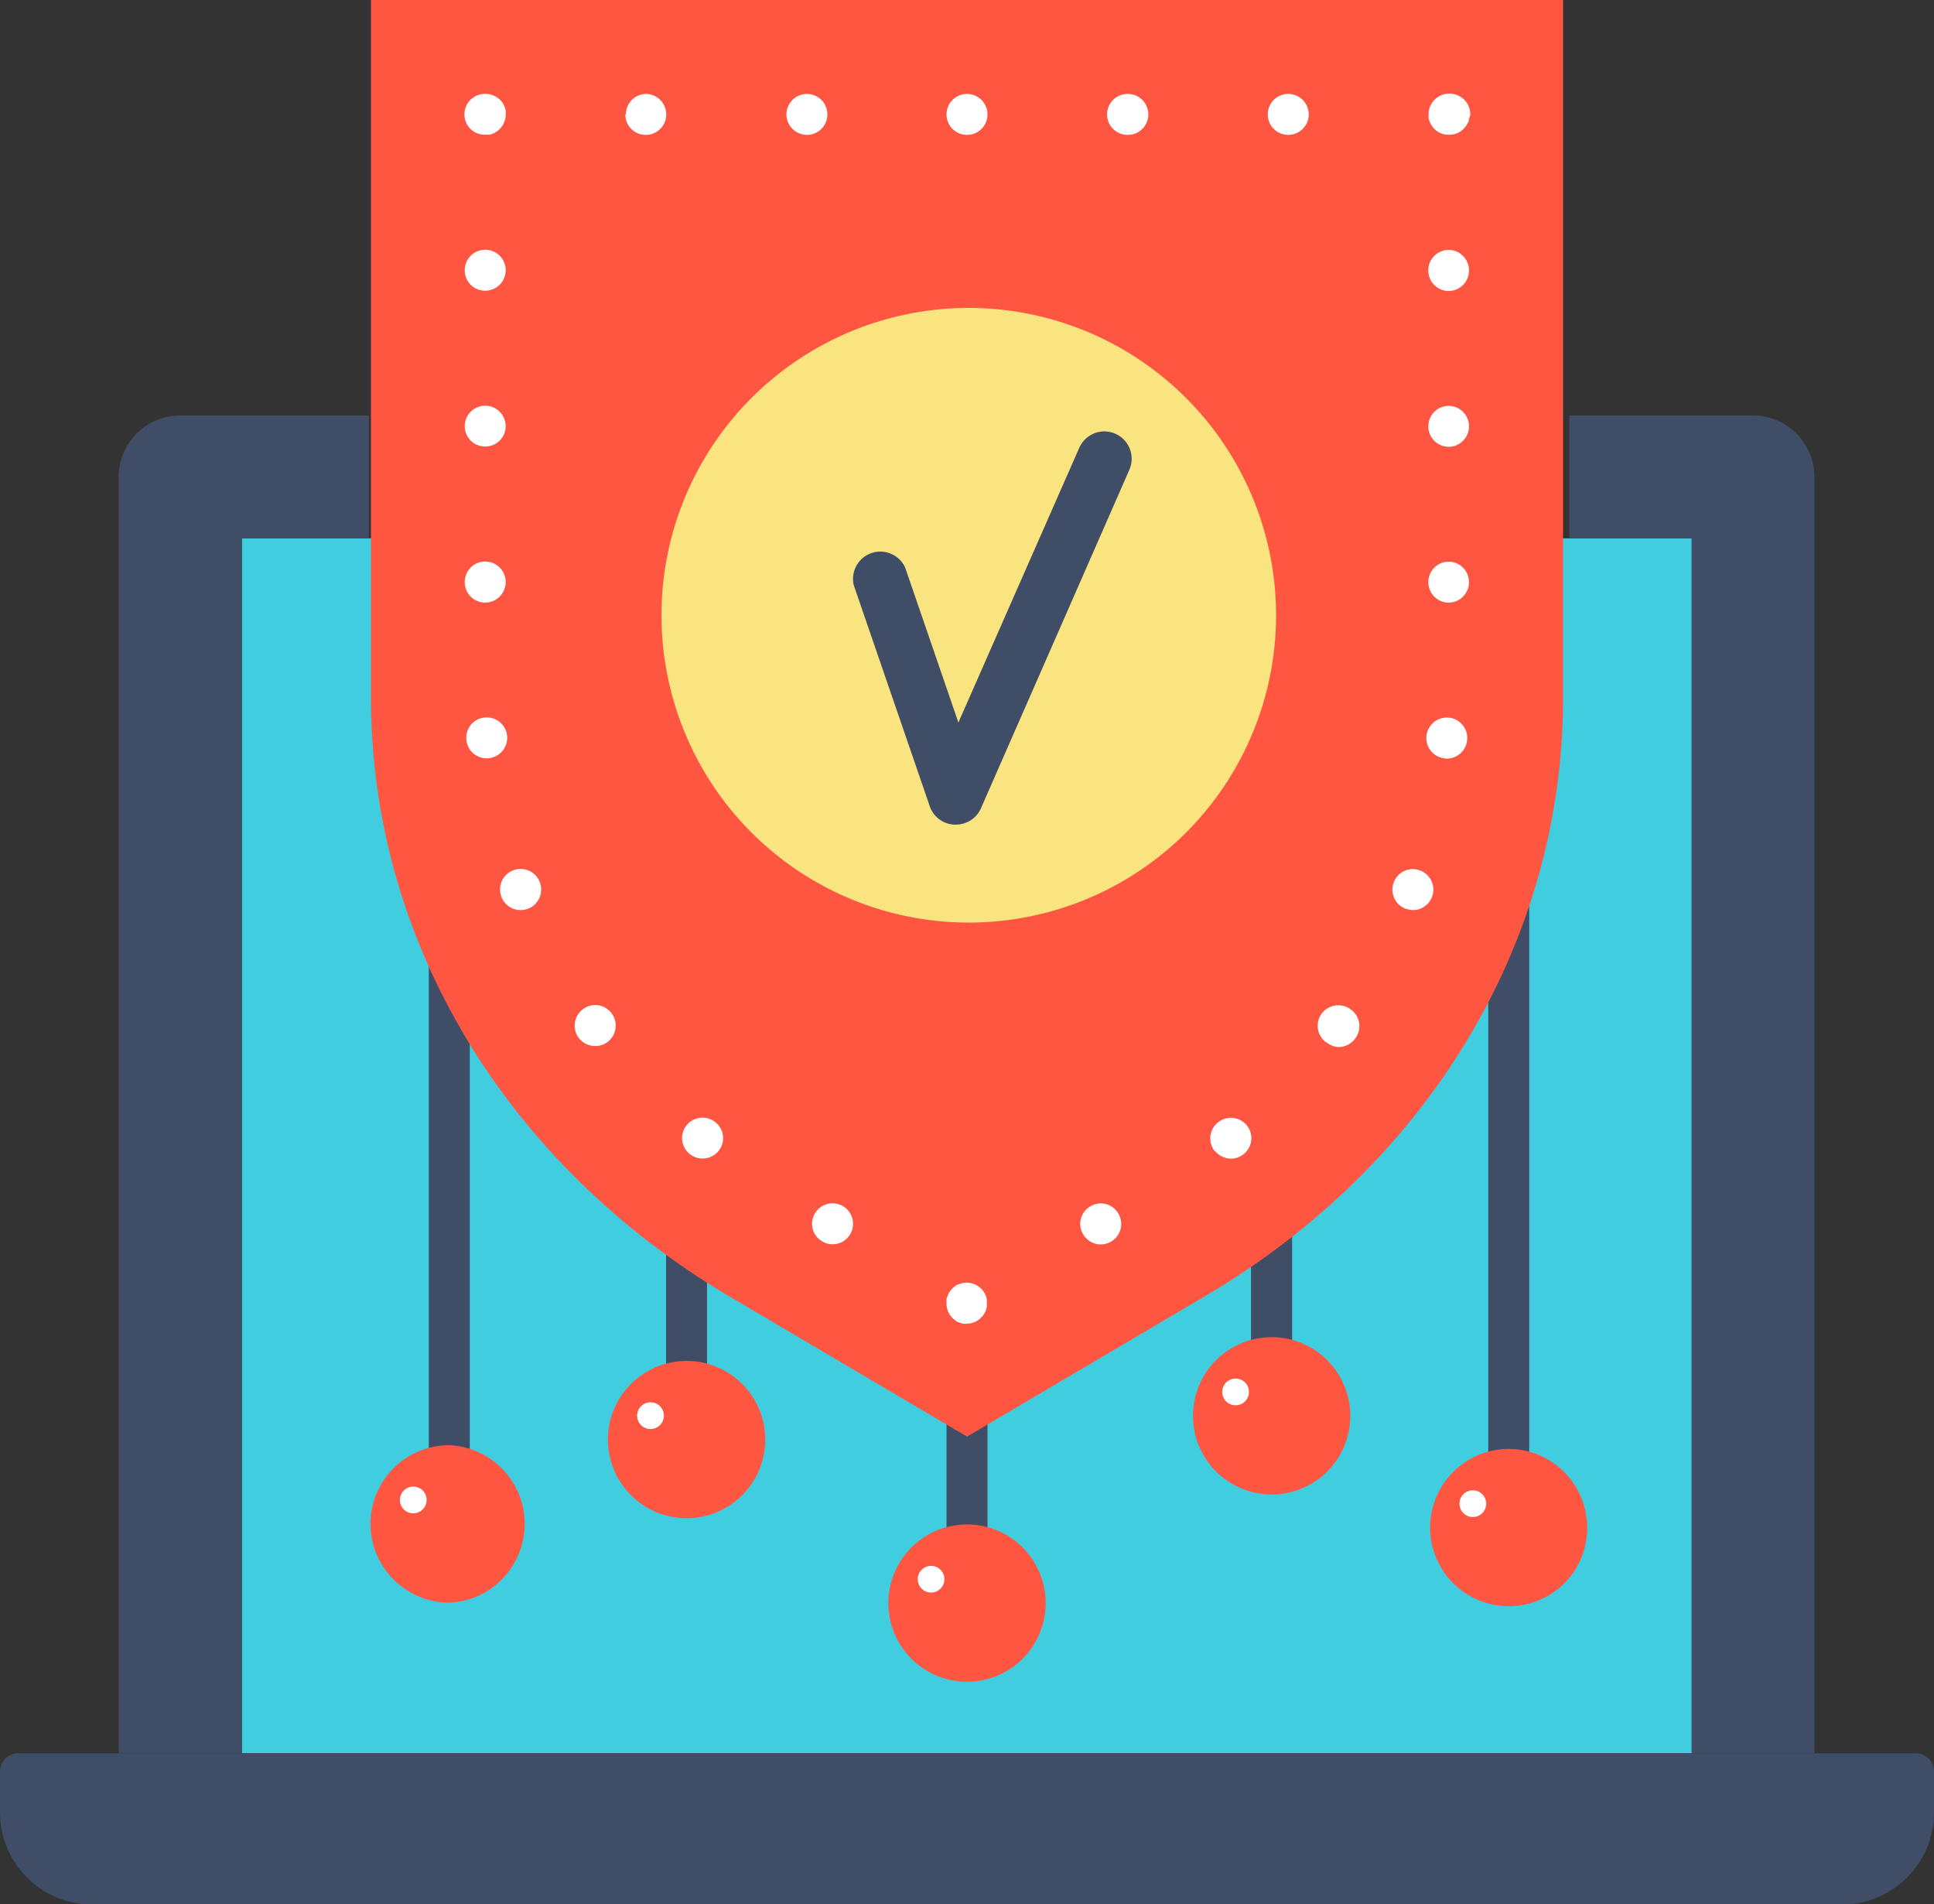 <svg xmlns="http://www.w3.org/2000/svg" viewBox="0 0 130.34 128.33"><rect x="0" y="0" width="130.34" height="128.33" fill="#333333" stroke="none"/><defs><style>.cls-1{isolation:isolate;}.cls-2{fill:#40cde0;}.cls-3,.cls-7{opacity:0.2;}.cls-3{mix-blend-mode:multiply;}.cls-4{fill:#3f4d66;}.cls-5{fill:#ff5642;}.cls-6{fill:#fff;}.cls-7{mix-blend-mode:screen;}.cls-8{fill:#fae480;}</style></defs><g class="cls-1"><g id="Layer_2" data-name="Layer 2"><g id="Layer_1-2" data-name="Layer 1"><rect class="cls-2" x="16.3" y="36.28" width="97.73" height="81.86"/><g class="cls-3"><polygon class="cls-2" points="114.03 118.14 16.3 36.28 114.03 36.28 114.03 118.14"/></g><path class="cls-4" d="M30.28,101.33A1.38,1.38,0,0,1,28.9,100V63.19a1.38,1.38,0,0,1,2.76,0V100A1.38,1.38,0,0,1,30.28,101.33Z"/><path class="cls-4" d="M46.27,93.83a1.38,1.38,0,0,1-1.38-1.38V83.27a1.38,1.38,0,0,1,2.76,0v9.18A1.38,1.38,0,0,1,46.27,93.83Z"/><path class="cls-4" d="M101.68,100.57a1.38,1.38,0,0,1-1.38-1.39V59.94a1.38,1.38,0,1,1,2.76,0V99.18A1.38,1.38,0,0,1,101.68,100.57Z"/><path class="cls-4" d="M85.7,93.06a1.38,1.38,0,0,1-1.39-1.38V82.5a1.39,1.39,0,0,1,2.77,0v9.18A1.38,1.38,0,0,1,85.7,93.06Z"/><path class="cls-4" d="M65.17,104.26a1.38,1.38,0,0,1-1.38-1.38V95.93a1.38,1.38,0,1,1,2.76,0v6.95A1.38,1.38,0,0,1,65.17,104.26Z"/><path class="cls-5" d="M25,0V47c0,.11,0,.22,0,.33.12,16.18,9.11,31.1,24.1,40l16.07,9.48,16.07-9.48c15-8.85,24-23.78,24.1-40,0-.11,0-.21,0-.31V0Z"/><g class="cls-3"><path class="cls-5" d="M65.17,0V96.76l16.07-9.48c15-8.85,24-23.78,24.1-40,0-.11,0-.21,0-.31V0Z"/></g><path class="cls-6" d="M32.7,9.08a1.39,1.39,0,0,1-1-.4,1.39,1.39,0,0,1,0-1.95,1.43,1.43,0,0,1,2,0,1.24,1.24,0,0,1,.18.21,1.79,1.79,0,0,1,.12.24,1.6,1.6,0,0,1,.08.26,1.22,1.22,0,0,1,0,.26,1.37,1.37,0,0,1-.41,1,.87.87,0,0,1-.21.17.92.92,0,0,1-.24.13.72.72,0,0,1-.26.08Z"/><path class="cls-6" d="M55.41,83.65a1.36,1.36,0,0,1-.49-1.88h0a1.38,1.38,0,0,1,1.89-.49h0a1.38,1.38,0,0,1,.49,1.89h0a1.38,1.38,0,0,1-1.19.68h0A1.29,1.29,0,0,1,55.41,83.65Zm-8.93-5.89a1.37,1.37,0,0,1-.2-1.94h0a1.38,1.38,0,0,1,1.94-.19h0a1.37,1.37,0,0,1,.2,1.94h0a1.38,1.38,0,0,1-1.08.5h0A1.34,1.34,0,0,1,46.48,77.76ZM39,69.94A1.38,1.38,0,0,1,39.3,68h0a1.36,1.36,0,0,1,1.92.29h0a1.38,1.38,0,0,1-.28,1.93h0a1.34,1.34,0,0,1-.82.27h0A1.4,1.4,0,0,1,39,69.94Zm-5.21-9.51a1.38,1.38,0,0,1,.8-1.78h0a1.38,1.38,0,0,1,1.79.8h0a1.39,1.39,0,0,1-.8,1.79h0a1.47,1.47,0,0,1-.5.09h0A1.39,1.39,0,0,1,33.79,60.43Zm-2.36-10.6a1.36,1.36,0,0,1,1.27-1.48h0a1.38,1.38,0,0,1,1.48,1.27h0A1.39,1.39,0,0,1,32.9,51.1h-.1A1.36,1.36,0,0,1,31.43,49.83Zm-.11-10.6a1.38,1.38,0,0,1,1.38-1.39h0a1.38,1.38,0,0,1,1.38,1.39h0a1.39,1.39,0,0,1-1.38,1.38h0A1.38,1.38,0,0,1,31.32,39.23Zm0-10.51a1.38,1.38,0,0,1,1.38-1.38h0a1.38,1.38,0,0,1,1.38,1.38h0a1.37,1.37,0,0,1-1.38,1.37h0A1.37,1.37,0,0,1,31.32,28.72Zm0-10.5a1.38,1.38,0,0,1,1.38-1.39h0a1.38,1.38,0,0,1,1.38,1.39h0a1.38,1.38,0,0,1-1.38,1.37h0A1.37,1.37,0,0,1,31.32,18.22Z"/><path class="cls-6" d="M65.17,89.2a1.18,1.18,0,0,1-.27,0l-.26-.08c-.08,0-.16-.08-.24-.12l-.21-.18a1.37,1.37,0,0,1-.4-1,2.13,2.13,0,0,1,0-.27,1.14,1.14,0,0,1,.09-.26.77.77,0,0,1,.12-.24,1.73,1.73,0,0,1,.17-.21c.07-.07.14-.12.21-.18s.16-.09.24-.12l.26-.08a1.39,1.39,0,0,1,1.24.38,1.81,1.81,0,0,1,.18.21l.13.24a2,2,0,0,1,.07.26,1.12,1.12,0,0,1,0,.27,1.09,1.09,0,0,1,0,.26,2,2,0,0,1-.07.26l-.13.24a1.24,1.24,0,0,1-.18.21A1.35,1.35,0,0,1,65.17,89.2Z"/><path class="cls-6" d="M73,83.18a1.36,1.36,0,0,1,.49-1.89h0a1.36,1.36,0,0,1,1.88.49h0a1.37,1.37,0,0,1-.48,1.88h0a1.38,1.38,0,0,1-.7.2h0A1.38,1.38,0,0,1,73,83.18Zm8.87-5.6a1.38,1.38,0,0,1,.21-1.94h0a1.38,1.38,0,0,1,1.94.19h0a1.37,1.37,0,0,1-.2,1.94h0a1.37,1.37,0,0,1-.88.31h0A1.41,1.41,0,0,1,81.9,77.58Zm7.5-7.34a1.38,1.38,0,0,1-.3-1.93h0A1.4,1.4,0,0,1,91,68h0A1.38,1.38,0,0,1,91.32,70h0a1.4,1.4,0,0,1-1.11.56h0A1.37,1.37,0,0,1,89.4,70.24Zm5.36-9a1.38,1.38,0,0,1-.8-1.78h0a1.37,1.37,0,0,1,1.78-.8h0a1.38,1.38,0,0,1,.8,1.78h0a1.38,1.38,0,0,1-1.3.89h0A1.4,1.4,0,0,1,94.76,61.24Zm2.67-10.13a1.38,1.38,0,0,1-1.27-1.48h0a1.38,1.38,0,0,1,1.48-1.27h0a1.37,1.37,0,0,1,1.27,1.48h0a1.38,1.38,0,0,1-1.37,1.28h-.11ZM96.26,39.23a1.38,1.38,0,0,1,1.38-1.38h0A1.38,1.38,0,0,1,99,39.23h0a1.38,1.38,0,0,1-1.38,1.38h0A1.38,1.38,0,0,1,96.26,39.23Zm0-10.5a1.38,1.38,0,0,1,1.38-1.38h0A1.38,1.38,0,0,1,99,28.73h0a1.38,1.38,0,0,1-1.38,1.38h0A1.38,1.38,0,0,1,96.26,28.73Zm0-10.5a1.38,1.38,0,0,1,1.38-1.39h0A1.38,1.38,0,0,1,99,18.23h0a1.38,1.38,0,0,1-1.38,1.38h0A1.38,1.38,0,0,1,96.26,18.23Z"/><path class="cls-6" d="M97.64,9.08a1.32,1.32,0,0,1-1.14-.6.94.94,0,0,1-.13-.24A1.61,1.61,0,0,1,96.28,8a2.46,2.46,0,0,1,0-.28,1.37,1.37,0,0,1,.4-1,1.42,1.42,0,0,1,2,0,1.38,1.38,0,0,1,.41,1A1.27,1.27,0,0,1,99,8c0,.08,0,.17-.07.26l-.13.24-.18.2A1.34,1.34,0,0,1,97.64,9.08Z"/><path class="cls-6" d="M85.44,7.71a1.38,1.38,0,0,1,1.37-1.38h0A1.38,1.38,0,0,1,88.2,7.71h0a1.38,1.38,0,0,1-1.39,1.38h0A1.38,1.38,0,0,1,85.44,7.71Zm-10.83,0A1.38,1.38,0,0,1,76,6.33h0a1.38,1.38,0,0,1,1.39,1.38h0A1.38,1.38,0,0,1,76,9.09h0A1.38,1.38,0,0,1,74.61,7.71Zm-10.82,0a1.38,1.38,0,0,1,1.38-1.38h0a1.38,1.38,0,0,1,1.38,1.38h0a1.38,1.38,0,0,1-1.38,1.38h0A1.38,1.38,0,0,1,63.79,7.71ZM53,7.71a1.39,1.39,0,0,1,1.38-1.38h0a1.38,1.38,0,0,1,1.38,1.38h0a1.38,1.38,0,0,1-1.38,1.38h0A1.39,1.39,0,0,1,53,7.71Zm-10.82,0a1.38,1.38,0,0,1,1.38-1.38h0A1.38,1.38,0,0,1,44.9,7.71h0a1.38,1.38,0,0,1-1.38,1.38h0A1.38,1.38,0,0,1,42.14,7.71Z"/><path class="cls-4" d="M118.18,28H105.76v8.28H114v81.87h8.28v-86A4.14,4.14,0,0,0,118.18,28Z"/><path class="cls-4" d="M24.86,28H12.16A4.14,4.14,0,0,0,8,32.14v86H16.3V36.28h8.56V28Z"/><path class="cls-4" d="M1.23,118.15H129.11a1.23,1.23,0,0,1,1.23,1.23v2.75a6.21,6.21,0,0,1-6.21,6.21H6.21A6.21,6.21,0,0,1,0,122.12v-2.75A1.23,1.23,0,0,1,1.23,118.15Z"/><g class="cls-7"><path class="cls-4" d="M1.23,118.15H129.11a1.23,1.23,0,0,1,1.23,1.23v2.75a6.21,6.21,0,0,1-6.21,6.21H6.21A6.21,6.21,0,0,1,0,122.12v-2.75A1.23,1.23,0,0,1,1.23,118.15Z"/></g><path class="cls-5" d="M46.27,91.71a5.3,5.3,0,1,0,5.3,5.3A5.3,5.3,0,0,0,46.27,91.71Z"/><g class="cls-3"><path class="cls-5" d="M46.27,91.71v10.6a5.3,5.3,0,0,0,0-10.6Z"/></g><path class="cls-6" d="M44.74,95.39a.9.9,0,1,1-.89-.89A.89.89,0,0,1,44.74,95.39Z"/><path class="cls-5" d="M30.28,97.39a5.3,5.3,0,0,0-2.66,9.89,5.22,5.22,0,0,0,2.66.72,5.31,5.31,0,0,0,0-10.61Z"/><g class="cls-3"><path class="cls-5" d="M30.28,97.39V108a5.31,5.31,0,0,0,0-10.61Z"/></g><path class="cls-6" d="M28.75,101.08a.9.9,0,1,1-.89-.9A.89.89,0,0,1,28.75,101.08Z"/><path class="cls-5" d="M65.17,102.73a5.3,5.3,0,1,0,5.3,5.3A5.3,5.3,0,0,0,65.17,102.73Z"/><g class="cls-3"><path class="cls-5" d="M65.17,102.73v10.6a5.3,5.3,0,0,0,0-10.6Z"/></g><circle class="cls-6" cx="62.75" cy="106.42" r="0.9"/><path class="cls-5" d="M85.7,90.11a5.3,5.3,0,1,0,5.3,5.3A5.3,5.3,0,0,0,85.7,90.11Z"/><g class="cls-3"><path class="cls-5" d="M85.7,90.11v10.6a5.3,5.3,0,0,0,0-10.6Z"/></g><path class="cls-6" d="M84.17,93.8a.9.9,0,1,1-.9-.9A.89.89,0,0,1,84.17,93.8Z"/><path class="cls-5" d="M101.68,97.64a5.3,5.3,0,1,0,4.28,8.43,5.24,5.24,0,0,0,1-3.13A5.3,5.3,0,0,0,101.68,97.64Z"/><g class="cls-3"><path class="cls-5" d="M101.68,97.64v10.6a5.3,5.3,0,1,0,0-10.6Z"/></g><path class="cls-6" d="M100.16,101.32a.9.9,0,1,1-.9-.89A.9.9,0,0,1,100.16,101.32Z"/><path class="cls-8" d="M65.31,20.75A20.71,20.71,0,1,0,86,41.46,20.72,20.72,0,0,0,65.31,20.75Z"/><g class="cls-3"><path class="cls-8" d="M65.31,20.75V62.18a20.72,20.72,0,0,0,0-41.43Z"/></g><path class="cls-4" d="M64.4,55.57h-.08a1.83,1.83,0,0,1-1.66-1.24L57.54,39.44A1.84,1.84,0,0,1,61,38.24l3.59,10.45,8.15-18.52a1.84,1.84,0,0,1,3.37,1.49l-10,22.81A1.85,1.85,0,0,1,64.4,55.57Z"/><g class="cls-7"><rect class="cls-4" x="11.31" y="124.91" width="2.76" height="3.42"/></g><g class="cls-7"><rect class="cls-4" x="20.87" y="124.91" width="2.76" height="3.42"/></g><g class="cls-7"><rect class="cls-4" x="30.44" y="124.91" width="2.76" height="3.42"/></g><g class="cls-7"><rect class="cls-4" x="40" y="124.91" width="2.76" height="3.42"/></g><g class="cls-7"><rect class="cls-4" x="49.56" y="124.91" width="2.76" height="3.42"/></g><g class="cls-7"><rect class="cls-4" x="59.12" y="124.91" width="2.76" height="3.42"/></g><g class="cls-7"><rect class="cls-4" x="68.68" y="124.91" width="2.76" height="3.42"/></g><g class="cls-7"><rect class="cls-4" x="78.25" y="124.91" width="2.76" height="3.42"/></g><g class="cls-7"><rect class="cls-4" x="87.81" y="124.91" width="2.76" height="3.42"/></g><g class="cls-7"><rect class="cls-4" x="97.37" y="124.91" width="2.76" height="3.42"/></g><g class="cls-7"><rect class="cls-4" x="106.93" y="124.91" width="2.76" height="3.42"/></g><g class="cls-7"><rect class="cls-4" x="116.49" y="124.91" width="2.76" height="3.42"/></g></g></g></g></svg>